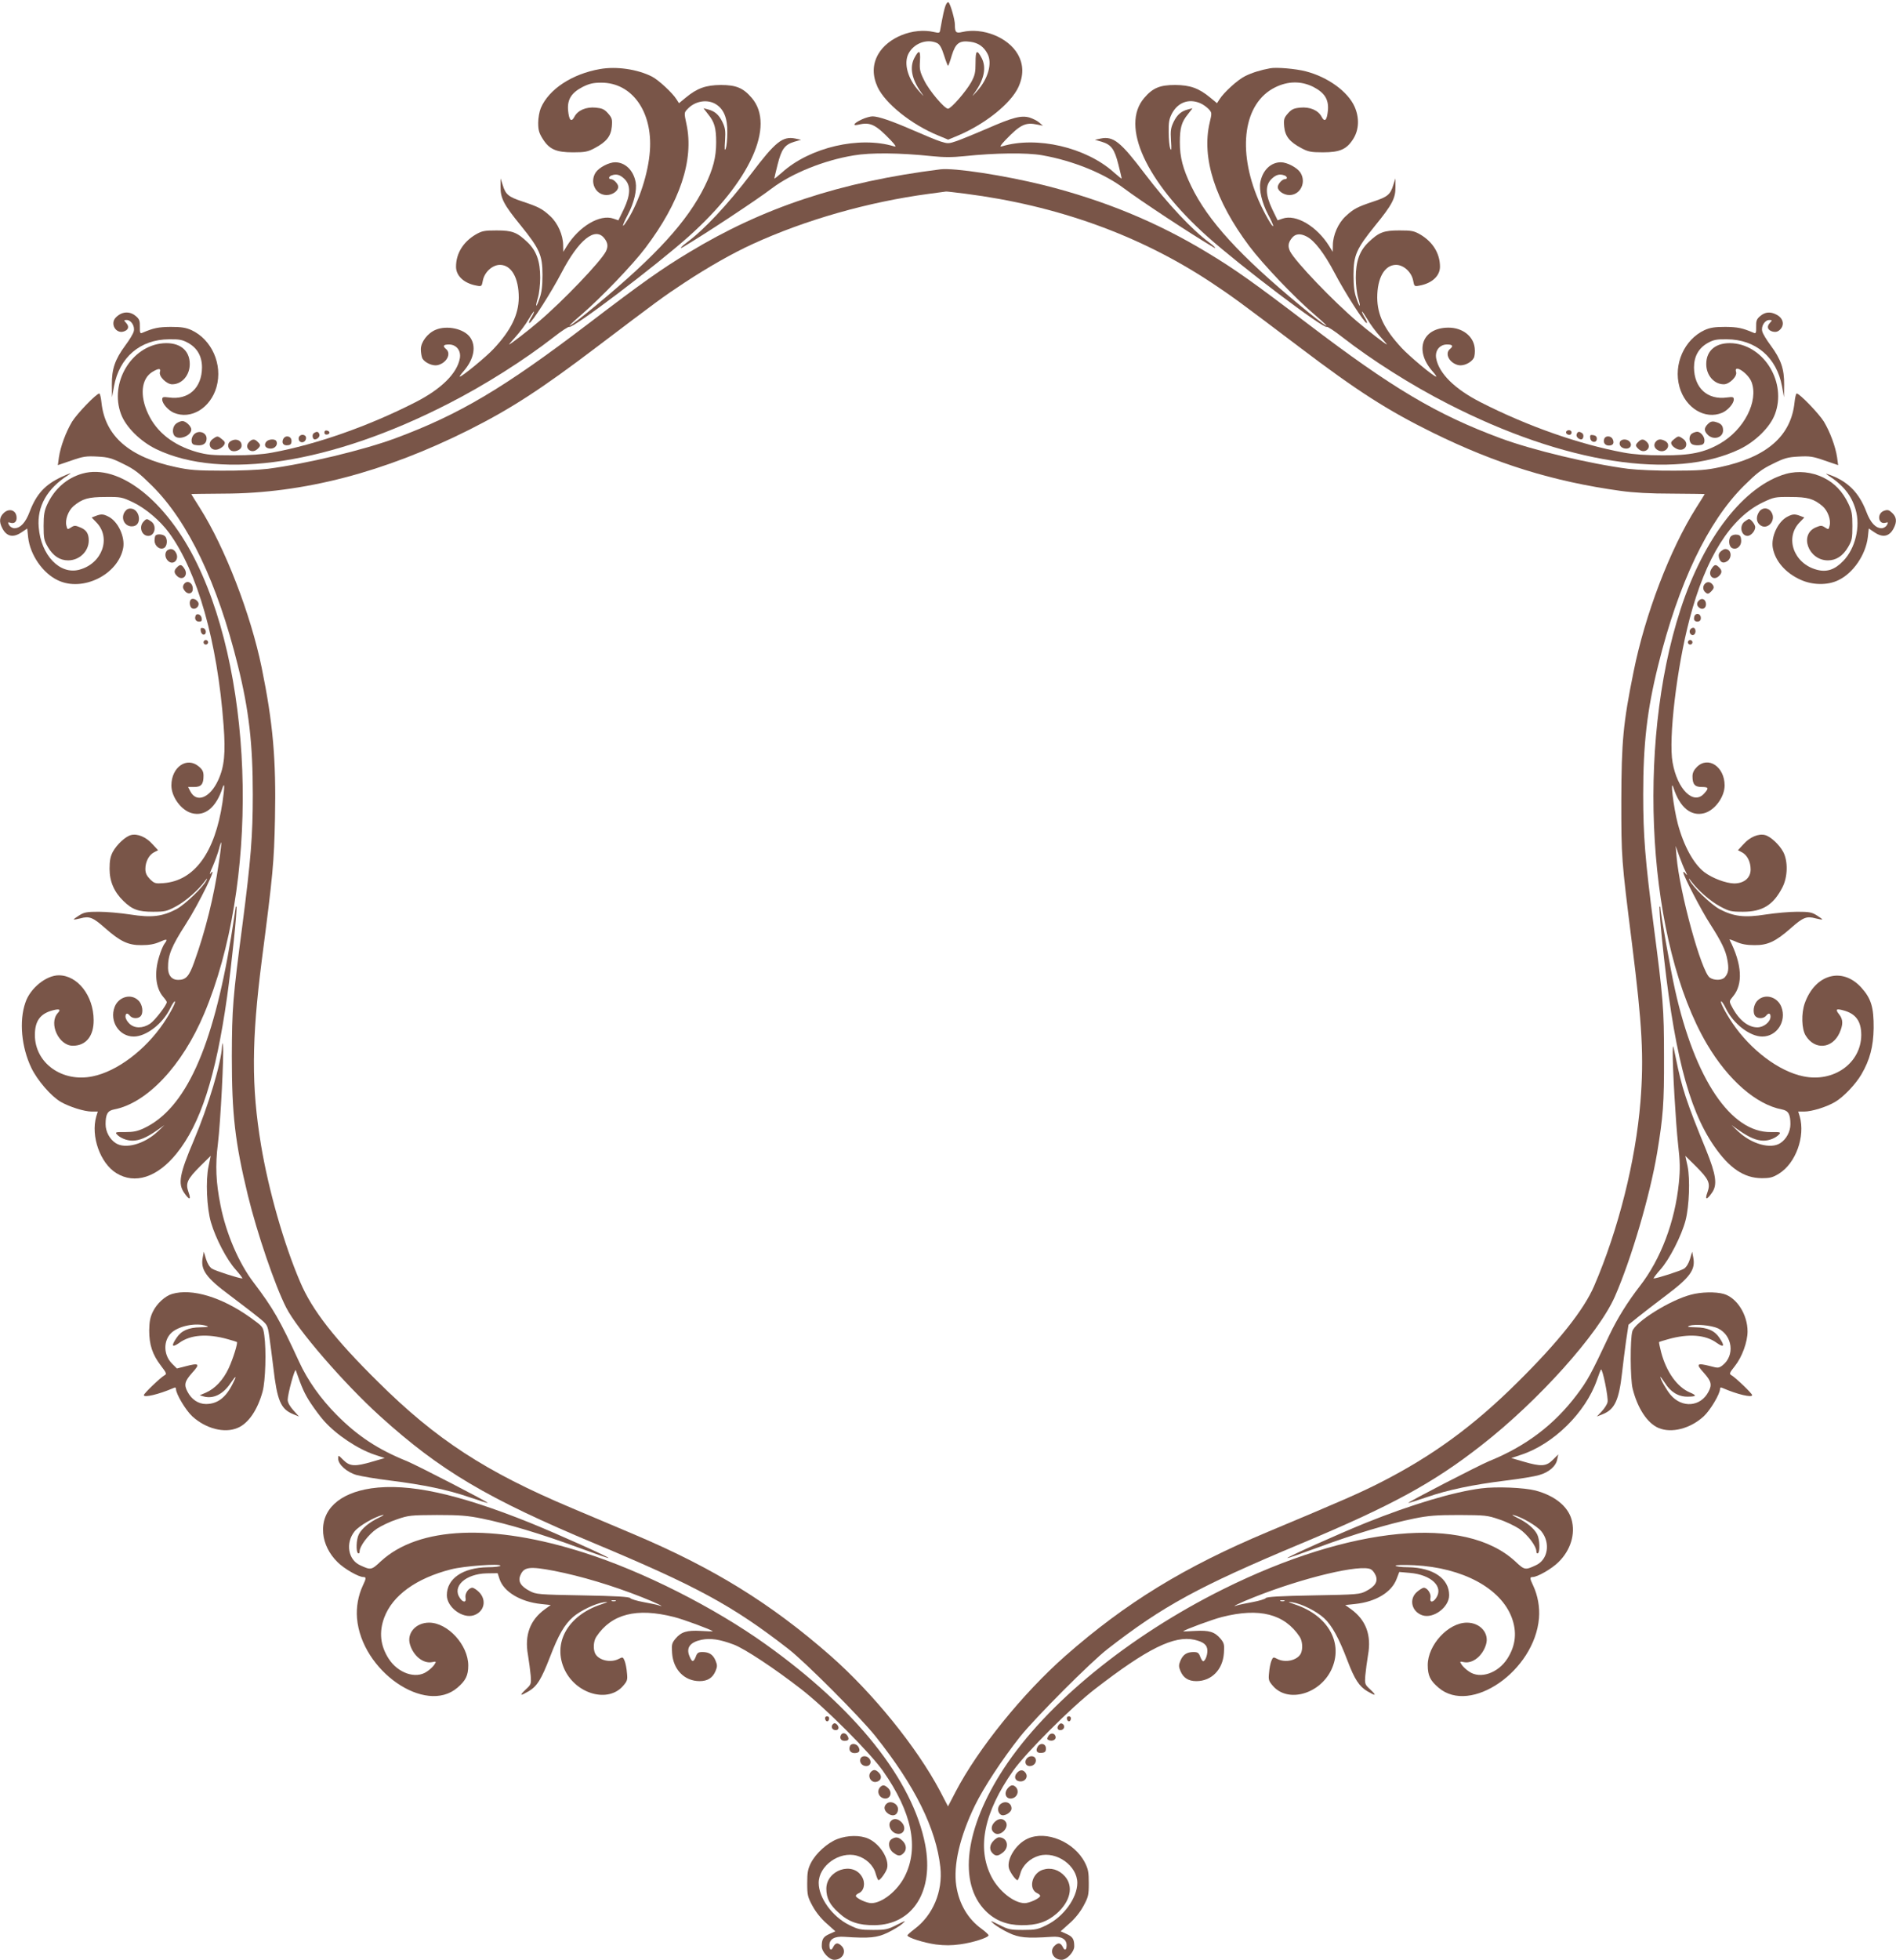 <?xml version="1.0" standalone="no"?>
<!DOCTYPE svg PUBLIC "-//W3C//DTD SVG 20010904//EN"
 "http://www.w3.org/TR/2001/REC-SVG-20010904/DTD/svg10.dtd">
<svg version="1.0" xmlns="http://www.w3.org/2000/svg"
 width="1239pt" height="1280pt" viewBox="0 0 1239 1280"
 preserveAspectRatio="xMidYMid meet">
<g transform="translate(0,1280) scale(0.1,-0.1)"
fill="#795548" stroke="none">
<path d="M6179 12764 c-9 -25 -17 -60 -35 -160 -3 -20 -7 -21 -41 -13 -135 31
-301 -35 -364 -145 -38 -67 -39 -138 -4 -215 51 -108 222 -245 396 -316 l65
-27 65 27 c175 74 344 208 394 316 35 77 34 148 -4 215 -63 110 -229 176 -363
145 -41 -10 -48 -2 -48 48 0 32 -28 132 -41 145 -5 5 -13 -3 -20 -20z m-56
-245 c17 -8 30 -29 46 -80 12 -38 24 -69 26 -69 3 0 14 31 25 69 25 80 50 98
122 88 51 -7 87 -32 111 -78 33 -62 4 -165 -69 -245 -35 -39 -35 -39 -11 -4
59 84 73 159 43 219 -32 61 -41 54 -41 -27 0 -66 -4 -84 -29 -130 -34 -60
-131 -172 -151 -172 -23 0 -123 118 -155 184 -29 58 -32 73 -28 130 4 70 -7
74 -38 15 -30 -60 -16 -135 43 -219 24 -35 24 -35 -11 4 -74 81 -102 182 -69
246 35 67 120 99 186 69z"/>
<path d="M3921 12349 c-183 -32 -335 -132 -387 -255 -9 -21 -17 -65 -17 -96 0
-46 5 -66 29 -104 43 -69 87 -89 199 -89 78 0 97 4 140 27 78 41 107 78 113
141 4 49 1 57 -25 87 -24 27 -39 33 -80 37 -62 6 -117 -17 -139 -59 -21 -40
-36 -24 -42 44 -5 70 23 113 97 151 43 21 68 27 121 27 200 0 335 -189 317
-444 -10 -146 -70 -331 -146 -452 -41 -65 -39 -44 3 36 39 75 59 158 50 209
-14 78 -68 131 -134 131 -41 0 -105 -34 -127 -66 -42 -64 -1 -148 71 -148 38
0 76 27 76 54 0 19 -30 50 -48 50 -17 0 -15 17 4 24 32 12 56 5 85 -23 42 -42
40 -103 -5 -198 l-35 -72 -32 11 c-88 31 -225 -50 -306 -181 l-22 -36 -1 42
c0 67 -35 146 -84 191 -53 49 -77 61 -182 96 -91 30 -110 45 -129 108 l-14 43
0 -56 c-1 -73 21 -116 133 -253 122 -151 141 -193 141 -321 0 -72 -5 -115 -19
-153 -22 -66 -31 -64 -11 3 8 26 15 86 15 131 0 107 -24 175 -82 231 -69 66
-100 78 -203 78 -80 0 -95 -3 -137 -27 -82 -49 -128 -124 -128 -210 0 -60 52
-108 132 -123 35 -7 36 -6 43 31 10 56 62 104 112 104 75 0 123 -85 123 -214
-1 -111 -51 -214 -165 -335 -48 -52 -206 -181 -220 -181 -4 0 7 16 24 35 68
78 85 163 43 222 -40 56 -151 80 -225 49 -53 -22 -97 -80 -97 -127 0 -22 5
-49 10 -60 16 -28 67 -51 99 -44 59 13 92 75 56 105 -24 20 -18 30 19 30 48 0
80 -40 71 -90 -18 -99 -121 -201 -292 -288 -306 -156 -646 -275 -934 -328 -63
-12 -147 -18 -254 -18 -138 0 -171 3 -240 22 -153 44 -261 129 -317 249 -56
119 -45 228 26 273 43 26 59 26 51 0 -9 -28 44 -80 80 -80 64 0 115 59 115
132 0 92 -67 144 -174 136 -208 -17 -352 -259 -275 -463 31 -84 127 -179 231
-229 428 -205 1145 -94 1907 297 238 121 499 287 689 435 51 40 97 70 102 67
22 -13 561 395 780 590 402 359 568 723 413 905 -56 66 -103 85 -203 85 -98
-1 -154 -21 -228 -82 l-45 -37 -16 25 c-26 42 -118 127 -161 149 -95 48 -232
68 -339 49z m756 -229 c53 -32 77 -91 76 -185 0 -44 -5 -91 -10 -105 -8 -19
-9 -5 -5 52 4 65 1 83 -17 121 -23 48 -51 72 -97 83 l-27 7 31 -40 c41 -50 52
-89 52 -183 0 -98 -20 -174 -74 -285 -113 -230 -317 -454 -714 -782 -168 -140
-236 -181 -89 -55 122 105 332 323 414 432 227 300 319 576 269 809 -16 74
-16 75 7 99 48 52 128 66 184 32z m-728 -876 c24 -30 26 -55 10 -87 -36 -68
-281 -324 -439 -458 -69 -59 -186 -149 -193 -149 -2 0 18 23 44 52 26 29 64
79 83 112 20 33 36 56 36 51 0 -6 -9 -25 -20 -42 -11 -18 -16 -33 -11 -33 15
0 143 200 210 328 113 217 220 302 280 226z"/>
<path d="M8300 12354 c-61 -11 -119 -29 -163 -51 -49 -24 -140 -107 -168 -152
l-16 -25 -45 37 c-74 61 -130 81 -228 82 -100 0 -147 -19 -203 -85 -156 -182
10 -545 413 -905 219 -195 758 -603 780 -590 5 3 51 -27 102 -67 190 -148 451
-314 689 -435 762 -391 1479 -502 1907 -297 104 50 200 145 231 229 77 204
-67 446 -275 463 -107 8 -174 -44 -174 -136 0 -73 51 -132 115 -132 36 0 89
52 80 80 -18 56 78 -6 101 -65 47 -125 -49 -312 -206 -402 -103 -59 -194 -78
-375 -77 -107 0 -191 6 -254 18 -288 53 -628 172 -934 328 -171 87 -274 189
-292 288 -9 50 23 90 71 90 37 0 43 -10 19 -30 -36 -30 -3 -92 56 -105 33 -7
83 16 100 47 6 11 9 41 6 65 -8 77 -80 133 -171 133 -172 0 -226 -147 -105
-285 17 -19 28 -35 24 -35 -16 0 -174 132 -225 187 -115 124 -159 216 -160
329 0 129 48 214 123 214 50 0 102 -48 112 -104 7 -37 8 -38 43 -31 80 15 132
63 132 123 0 86 -46 161 -128 210 -42 24 -57 27 -137 27 -103 0 -134 -12 -203
-78 -58 -56 -82 -124 -82 -231 0 -45 7 -105 15 -131 20 -67 11 -69 -11 -3 -14
38 -19 81 -19 153 0 128 19 170 141 321 112 137 134 180 133 253 l0 56 -14
-43 c-19 -63 -38 -78 -129 -108 -105 -35 -129 -47 -182 -96 -49 -45 -84 -124
-84 -191 l-1 -42 -22 36 c-81 131 -218 212 -306 181 l-32 -11 -35 72 c-45 95
-47 156 -5 198 29 28 53 35 85 23 19 -7 21 -24 3 -24 -18 0 -47 -32 -47 -52 0
-25 39 -52 76 -52 72 0 113 84 71 148 -22 32 -86 66 -127 66 -66 0 -120 -53
-134 -131 -9 -51 11 -134 50 -209 19 -35 34 -69 34 -75 -1 -19 -62 89 -96 168
-141 330 -97 634 108 736 84 42 170 43 249 4 74 -38 102 -81 97 -151 -6 -68
-21 -84 -42 -44 -22 42 -77 65 -139 59 -41 -4 -56 -10 -80 -37 -26 -30 -29
-38 -25 -87 6 -63 35 -100 113 -141 43 -23 62 -27 140 -27 112 0 156 20 199
89 37 59 40 137 8 209 -44 99 -175 194 -319 231 -65 17 -191 28 -233 20z
m-457 -228 c18 -7 42 -25 55 -38 22 -24 22 -26 7 -89 -54 -230 35 -508 259
-807 89 -118 293 -333 423 -444 147 -126 79 -85 -89 55 -397 328 -605 556
-714 782 -54 112 -74 188 -74 285 0 94 11 133 52 183 l31 40 -27 -7 c-46 -11
-74 -35 -97 -83 -18 -38 -21 -56 -17 -121 4 -57 3 -71 -5 -52 -5 14 -10 61
-10 105 -1 65 3 88 21 123 39 73 110 100 185 68z m696 -871 c51 -26 116 -111
182 -237 67 -128 195 -328 210 -328 5 0 0 15 -11 33 -11 17 -20 36 -20 42 0 5
16 -18 36 -51 19 -33 57 -83 83 -112 26 -29 46 -52 44 -52 -7 0 -124 90 -193
149 -158 134 -403 390 -439 458 -16 32 -14 57 10 87 23 30 56 33 98 11z"/>
<path d="M5634 12021 c-55 -25 -69 -46 -23 -35 76 18 111 1 209 -101 33 -35
39 -46 23 -41 -227 69 -550 -6 -732 -170 -28 -25 -51 -43 -51 -40 0 4 10 45
22 93 25 99 46 128 108 147 l45 13 -37 8 c-84 17 -130 -20 -290 -231 -152
-199 -306 -364 -419 -447 -37 -27 -54 -47 -26 -31 150 89 480 307 580 383 131
99 341 184 536 216 112 19 300 17 512 -5 76 -8 134 -8 210 0 201 21 406 24
509 6 200 -35 405 -118 536 -217 101 -76 431 -294 582 -383 27 -16 10 4 -27
31 -111 82 -270 251 -419 447 -160 211 -206 248 -290 231 l-37 -8 45 -13 c62
-19 83 -48 108 -147 12 -48 22 -89 22 -93 0 -3 -23 15 -51 40 -182 164 -505
239 -732 170 -16 -5 -10 6 23 41 98 102 132 118 210 101 l35 -7 -23 20 c-13
12 -42 26 -63 33 -55 16 -110 2 -281 -73 -77 -33 -165 -69 -196 -80 -53 -18
-58 -18 -106 -3 -28 9 -107 42 -176 72 -142 62 -230 92 -268 92 -15 0 -46 -9
-68 -19z"/>
<path d="M6145 11694 c-654 -82 -1159 -249 -1645 -544 -178 -107 -306 -198
-655 -464 -550 -419 -842 -593 -1260 -748 -210 -78 -587 -168 -835 -200 -59
-7 -190 -13 -300 -12 -162 0 -213 4 -300 23 -306 65 -464 203 -487 423 -3 32
-10 58 -14 58 -19 0 -146 -132 -178 -184 -41 -69 -76 -164 -86 -233 l-7 -51
88 30 c77 27 98 30 171 26 72 -4 93 -10 169 -48 73 -35 104 -60 189 -144 235
-234 426 -634 559 -1171 73 -293 98 -513 98 -845 0 -269 -13 -427 -67 -845
-64 -486 -69 -550 -70 -865 0 -380 21 -561 105 -908 60 -246 177 -589 250
-732 73 -144 376 -494 612 -708 394 -357 703 -540 1409 -835 664 -278 898
-405 1261 -687 109 -84 473 -449 569 -570 259 -325 396 -603 424 -855 17 -159
-48 -314 -170 -405 -25 -19 -45 -37 -45 -41 0 -14 107 -48 186 -59 58 -7 102
-7 159 1 82 11 185 44 185 59 0 5 -20 23 -44 41 -91 65 -149 164 -167 283 -20
134 23 320 122 524 57 117 180 304 295 449 99 124 462 488 572 573 363 282
597 409 1261 687 591 247 866 396 1180 642 372 289 767 729 874 973 108 247
229 659 276 938 39 237 46 320 45 625 0 321 -5 379 -69 870 -54 418 -67 576
-67 845 0 332 25 552 98 845 133 537 324 937 559 1171 85 84 116 109 189 144
76 38 97 44 169 48 73 4 94 1 171 -26 l88 -30 -7 51 c-10 69 -45 164 -86 233
-32 52 -159 184 -178 184 -4 0 -11 -26 -14 -58 -23 -220 -181 -358 -487 -423
-87 -19 -138 -23 -300 -23 -110 -1 -241 5 -300 12 -248 32 -625 122 -835 200
-418 155 -710 329 -1260 748 -349 266 -477 357 -655 464 -328 199 -676 342
-1066 440 -262 65 -589 115 -679 104z m162 -159 c602 -77 1141 -271 1608 -580
141 -94 169 -114 575 -421 381 -289 577 -414 873 -560 413 -203 786 -319 1227
-380 85 -12 193 -18 337 -18 117 -1 213 -2 213 -3 0 -1 -25 -41 -56 -90 -170
-269 -334 -696 -409 -1071 -68 -334 -79 -456 -80 -842 0 -373 0 -377 70 -935
67 -534 78 -740 55 -1031 -31 -384 -144 -836 -303 -1204 -67 -155 -232 -363
-499 -627 -289 -287 -554 -480 -892 -653 -137 -70 -261 -124 -741 -325 -544
-228 -927 -462 -1323 -810 -278 -245 -571 -607 -717 -887 l-50 -96 -53 102
c-152 286 -437 637 -714 881 -391 343 -767 575 -1293 797 -99 42 -279 118
-400 169 -561 236 -885 447 -1263 822 -285 281 -433 471 -510 653 -107 249
-207 601 -256 894 -64 386 -62 684 5 1210 73 561 80 638 86 925 8 386 -13 623
-87 985 -72 350 -240 784 -404 1043 -31 49 -56 89 -56 90 0 1 96 2 213 3 518
1 1048 139 1601 416 271 136 471 265 836 542 395 299 432 327 575 421 150 99
314 192 441 250 346 159 758 276 1154 329 58 8 108 14 112 15 4 1 60 -6 125
-14z"/>
<path d="M785 10748 c-11 -6 -26 -18 -32 -26 -32 -40 4 -100 52 -88 34 9 42
32 20 56 -17 19 -17 20 3 20 29 0 55 -41 46 -74 -3 -15 -28 -56 -55 -92 -68
-92 -89 -155 -88 -257 l1 -82 13 72 c35 189 171 306 360 307 67 1 87 -3 125
-24 59 -33 90 -87 90 -160 -1 -134 -88 -214 -216 -196 -38 5 -44 3 -44 -13 0
-27 39 -71 76 -87 112 -47 240 31 279 169 41 147 -31 309 -164 371 -36 16 -65
21 -136 21 -82 -1 -110 -7 -186 -39 -13 -6 -16 1 -15 39 1 39 -3 51 -27 71
-30 26 -69 30 -102 12z"/>
<path d="M11503 10736 c-24 -20 -28 -32 -27 -71 1 -38 -2 -45 -15 -39 -76 32
-104 38 -186 39 -71 0 -100 -5 -136 -21 -133 -62 -205 -224 -164 -371 39 -138
167 -216 279 -169 37 16 76 60 76 87 0 16 -6 18 -44 13 -128 -18 -215 62 -216
196 0 73 31 127 90 160 38 21 58 25 125 24 189 -1 325 -118 360 -307 l13 -72
1 82 c1 102 -20 165 -88 257 -27 36 -52 77 -55 92 -9 33 17 74 46 74 20 0 20
-1 3 -20 -22 -24 -14 -47 20 -56 18 -4 32 -1 45 11 34 31 24 77 -21 100 -40
21 -74 18 -106 -9z"/>
<path d="M1152 10034 c-24 -17 -30 -62 -10 -82 29 -29 108 2 108 43 0 21 -36
55 -58 55 -10 0 -28 -7 -40 -16z"/>
<path d="M11161 10031 c-26 -26 -27 -45 -1 -71 37 -37 100 -19 100 29 0 32
-13 46 -52 56 -19 5 -32 1 -47 -14z"/>
<path d="M2120 9975 c0 -10 7 -15 18 -13 21 4 19 22 -2 26 -10 2 -16 -3 -16
-13z"/>
<path d="M10237 9984 c-9 -10 2 -24 19 -24 8 0 14 7 14 15 0 15 -21 21 -33 9z"/>
<path d="M1266 9961 c-10 -11 -16 -30 -14 -43 2 -18 10 -24 36 -26 40 -4 62
12 62 44 0 41 -55 58 -84 25z"/>
<path d="M2051 9971 c-14 -9 -9 -41 6 -41 19 1 35 19 30 34 -7 18 -16 20 -36
7z"/>
<path d="M10303 9964 c-5 -15 11 -33 30 -34 15 0 20 32 6 41 -20 13 -29 11
-36 -7z"/>
<path d="M11058 9969 c-22 -12 -23 -52 -4 -68 8 -7 30 -11 48 -9 26 2 34 8 36
26 4 27 -23 62 -47 62 -9 0 -24 -5 -33 -11z"/>
<path d="M1953 9944 c-3 -8 -1 -20 5 -26 16 -16 42 -2 42 22 0 24 -38 28 -47
4z"/>
<path d="M10392 9938 c4 -30 43 -33 43 -3 0 13 -8 21 -23 23 -20 3 -23 0 -20
-20z"/>
<path d="M1392 9934 c-44 -30 -15 -86 35 -68 14 5 31 17 37 27 9 15 7 22 -13
38 -28 23 -31 23 -59 3z"/>
<path d="M1851 9933 c-13 -26 1 -45 30 -41 18 2 24 9 24 28 0 32 -39 41 -54
13z"/>
<path d="M10484 9935 c-10 -25 4 -45 30 -45 28 0 37 17 24 43 -11 21 -46 23
-54 2z"/>
<path d="M10939 9931 c-20 -16 -22 -23 -13 -38 6 -10 23 -22 37 -27 50 -18 79
38 35 68 -28 20 -31 20 -59 -3z"/>
<path d="M1508 9919 c-22 -12 -23 -42 -2 -59 20 -17 67 -2 72 23 7 38 -33 58
-70 36z"/>
<path d="M1626 9911 c-33 -37 17 -79 55 -45 23 21 24 28 3 48 -20 21 -37 20
-58 -3z"/>
<path d="M1740 9915 c-19 -23 -4 -45 29 -45 30 0 50 28 36 50 -9 15 -51 12
-65 -5z"/>
<path d="M10586 9914 c-9 -22 11 -44 41 -44 28 0 40 24 23 45 -17 20 -56 19
-64 -1z"/>
<path d="M10706 9914 c-21 -20 -20 -27 3 -48 38 -34 88 8 55 45 -21 23 -38 24
-58 3z"/>
<path d="M10820 9915 c-18 -21 -8 -48 22 -59 48 -17 83 40 39 64 -27 14 -46
13 -61 -5z"/>
<path d="M539 9707 c-103 -29 -184 -101 -231 -203 -18 -39 -23 -67 -23 -139 0
-81 3 -95 28 -138 34 -58 78 -87 132 -87 74 0 135 59 135 130 0 45 -16 70 -57
86 -31 13 -38 13 -59 -1 -23 -15 -24 -14 -30 11 -10 39 12 99 47 129 58 48 96
59 209 59 101 1 108 -1 180 -35 81 -39 176 -119 234 -198 186 -253 317 -713
357 -1257 14 -183 5 -272 -35 -359 -53 -116 -141 -152 -182 -74 l-15 29 40 0
c46 0 61 18 61 73 0 27 -7 41 -31 61 -78 66 -179 -4 -179 -124 0 -75 64 -162
133 -181 86 -23 160 37 201 165 15 44 14 3 0 -94 -49 -329 -184 -513 -386
-528 -53 -4 -59 -2 -88 26 -22 23 -30 40 -30 67 0 46 23 91 56 108 l27 14 -38
41 c-40 45 -97 69 -139 58 -36 -9 -93 -62 -119 -110 -16 -31 -21 -58 -21 -111
0 -82 30 -151 90 -209 58 -57 98 -71 194 -71 78 0 90 3 150 35 63 34 144 104
189 165 14 19 18 22 11 7 -22 -46 -140 -159 -197 -190 -92 -48 -162 -57 -301
-35 -65 10 -157 18 -207 18 -77 0 -95 -3 -128 -24 -21 -13 -37 -25 -35 -26 2
-2 21 1 44 7 58 16 82 6 160 -63 100 -88 152 -113 239 -112 49 0 84 6 118 21
49 22 56 20 31 -13 -8 -11 -24 -48 -34 -83 -33 -106 -23 -203 25 -261 14 -16
25 -32 25 -36 0 -19 -77 -119 -109 -141 -48 -32 -103 -32 -136 1 -14 13 -25
33 -25 45 0 24 13 26 30 5 15 -18 51 -20 68 -3 21 21 14 77 -13 103 -47 48
-130 26 -156 -42 -35 -93 29 -193 125 -193 81 0 189 83 238 184 12 25 26 46
30 46 11 0 -26 -72 -73 -142 -120 -177 -305 -316 -464 -348 -199 -41 -377 87
-377 270 0 91 34 139 116 161 45 12 56 6 33 -18 -60 -68 7 -213 99 -213 86 0
137 63 136 168 -1 159 -105 292 -228 292 -82 0 -187 -84 -218 -178 -42 -120
-26 -292 39 -427 39 -81 128 -184 191 -221 57 -33 155 -64 204 -64 l39 0 -10
-32 c-37 -129 26 -305 131 -370 122 -75 267 -28 393 127 157 194 257 501 331
1025 29 204 68 581 61 588 -3 3 -5 1 -5 -4 0 -6 -14 -93 -30 -195 -120 -728
-299 -1121 -570 -1248 -43 -20 -69 -25 -123 -25 -57 1 -66 -1 -55 -13 20 -24
65 -43 103 -43 45 0 93 20 159 66 l51 36 -45 -43 c-88 -82 -212 -116 -274 -75
-39 25 -66 75 -66 123 0 66 13 89 56 97 214 41 445 285 588 625 354 838 333
2160 -47 2941 -199 410 -510 654 -748 587z m891 -2543 c-32 -221 -88 -446
-161 -648 -33 -93 -54 -116 -105 -116 -41 0 -65 28 -66 77 -1 84 22 141 116
287 85 131 218 404 161 330 -8 -10 -2 11 15 47 16 37 34 88 41 113 6 26 13 45
15 44 2 -2 -5 -62 -16 -134z"/>
<path d="M11671 9705 c-272 -77 -536 -415 -689 -885 -293 -898 -214 -2184 173
-2840 139 -235 322 -394 489 -426 43 -8 56 -31 56 -97 0 -48 -27 -98 -66 -123
-62 -41 -186 -7 -274 75 l-45 43 51 -36 c66 -46 114 -66 159 -66 38 0 83 19
103 43 11 12 2 14 -55 13 -262 -4 -497 345 -627 929 -30 134 -96 506 -96 539
0 5 -2 7 -5 4 -3 -2 4 -94 15 -204 74 -728 171 -1113 341 -1359 99 -144 195
-209 310 -210 56 0 73 4 115 30 109 68 172 242 135 373 l-10 32 39 0 c49 0
147 30 202 63 54 31 135 116 172 180 55 94 78 181 80 302 1 135 -16 193 -80
264 -124 138 -302 89 -370 -101 -24 -67 -21 -169 6 -212 59 -96 174 -86 221
18 24 54 24 87 -2 120 -27 34 -21 40 27 27 82 -22 117 -71 117 -162 -2 -183
-180 -310 -378 -269 -159 32 -344 171 -464 348 -47 70 -84 142 -73 142 4 0 18
-21 30 -46 49 -101 157 -184 238 -184 96 0 160 100 125 193 -26 68 -109 90
-156 42 -27 -26 -34 -82 -13 -103 17 -17 53 -15 68 3 17 21 30 19 30 -5 0 -34
-44 -70 -86 -70 -62 0 -123 50 -168 138 -17 32 -16 34 8 63 68 80 60 212 -22
372 -2 4 18 -3 45 -15 34 -15 69 -21 118 -21 87 -1 139 24 239 112 78 69 102
79 160 63 23 -6 42 -9 44 -7 2 1 -14 13 -35 26 -33 21 -51 24 -128 24 -49 0
-142 -8 -207 -18 -139 -22 -209 -13 -301 35 -57 31 -175 144 -197 190 -7 15
-3 12 11 -7 45 -61 126 -131 189 -165 60 -32 72 -35 150 -35 127 0 198 44 257
158 36 69 38 172 6 233 -26 48 -83 101 -119 110 -42 11 -99 -13 -139 -58 l-38
-41 27 -14 c34 -18 56 -62 56 -112 0 -55 -43 -91 -108 -91 -54 1 -142 34 -195
74 -70 54 -135 173 -173 316 -28 105 -52 308 -28 234 41 -128 115 -188 201
-165 69 19 133 106 133 181 0 122 -107 194 -181 121 -20 -20 -29 -39 -29 -61
0 -52 15 -70 60 -70 46 0 49 -7 15 -44 -69 -75 -174 28 -205 204 -28 153 27
619 111 937 105 402 268 661 479 762 72 34 79 36 180 35 113 0 151 -11 209
-59 35 -30 57 -90 47 -129 -6 -25 -7 -26 -30 -11 -21 14 -28 14 -59 1 -112
-46 -50 -216 78 -216 54 0 98 29 132 87 25 43 28 57 28 138 0 77 -4 98 -26
145 -38 80 -91 135 -162 170 -77 38 -167 47 -246 25z m-657 -2595 c13 -27 14
-31 1 -16 -8 11 -15 14 -15 8 0 -21 119 -251 176 -338 74 -116 101 -171 112
-233 11 -59 7 -87 -16 -113 -18 -22 -70 -23 -99 -3 -55 38 -197 556 -217 790
l-6 70 23 -65 c13 -36 31 -81 41 -100z"/>
<path d="M402 9685 c-107 -50 -164 -111 -208 -227 -27 -72 -61 -108 -100 -108
-13 0 -28 9 -35 21 -9 18 -8 20 8 15 28 -9 45 8 41 40 -5 43 -49 56 -83 24
-29 -27 -32 -58 -10 -100 28 -55 72 -64 127 -26 l36 24 6 -58 c13 -115 96
-234 194 -280 162 -78 394 37 427 211 13 72 -33 172 -95 204 -34 18 -49 19
-85 5 l-26 -10 29 -30 c101 -101 41 -271 -110 -311 -127 -34 -250 94 -265 277
-12 136 55 254 193 341 31 19 13 14 -44 -12z"/>
<path d="M11944 9697 c101 -65 155 -132 182 -225 33 -111 -2 -255 -81 -336
-55 -57 -108 -75 -173 -57 -151 40 -211 210 -110 311 l29 30 -26 10 c-36 14
-51 13 -85 -5 -62 -32 -108 -132 -95 -204 16 -86 83 -163 180 -207 78 -36 177
-38 247 -4 98 46 180 166 194 282 l6 56 36 -24 c55 -38 99 -29 127 26 22 42
19 73 -10 100 -21 20 -30 22 -53 14 -49 -17 -39 -93 11 -78 16 5 17 3 8 -15
-7 -12 -22 -21 -35 -21 -39 0 -73 36 -100 108 -48 126 -123 200 -243 242 -24
8 -25 8 -9 -3z"/>
<path d="M815 9457 c-31 -48 7 -106 61 -93 52 13 37 108 -18 114 -19 2 -31 -4
-43 -21z"/>
<path d="M11496 9458 c-20 -29 -20 -62 0 -82 47 -48 117 23 79 80 -20 31 -59
31 -79 2z"/>
<path d="M937 9392 c-31 -34 -11 -92 32 -92 44 0 57 68 19 94 -28 20 -31 20
-51 -2z"/>
<path d="M11402 9394 c-38 -26 -25 -94 18 -94 22 0 50 32 50 57 0 17 -28 53
-41 53 -3 0 -15 -7 -27 -16z"/>
<path d="M1017 9303 c-4 -3 -7 -19 -7 -34 0 -35 35 -63 62 -48 21 11 25 58 6
77 -13 13 -50 16 -61 5z"/>
<path d="M11312 9298 c-19 -19 -15 -66 6 -77 30 -16 64 13 60 52 -2 26 -8 33
-28 35 -14 2 -31 -3 -38 -10z"/>
<path d="M1097 9208 c-22 -12 -22 -51 2 -72 34 -31 74 10 52 52 -13 25 -33 32
-54 20z"/>
<path d="M11249 9202 c-17 -14 -20 -25 -16 -44 9 -33 29 -41 56 -22 26 19 27
60 2 74 -15 7 -25 5 -42 -8z"/>
<path d="M1156 9094 c-21 -20 -20 -37 3 -58 36 -32 74 8 46 50 -18 28 -28 30
-49 8z"/>
<path d="M11185 9086 c-28 -42 10 -82 46 -50 23 21 24 38 3 58 -21 22 -31 20
-49 -8z"/>
<path d="M1200 8981 c-7 -14 -5 -24 8 -41 21 -26 52 -18 52 14 0 43 -41 61
-60 27z"/>
<path d="M11142 8988 c-17 -17 -15 -43 4 -58 13 -11 19 -10 37 8 17 18 19 26
11 40 -14 22 -36 26 -52 10z"/>
<path d="M1247 8884 c-13 -14 -7 -52 10 -58 25 -10 51 20 37 42 -12 19 -36 27
-47 16z"/>
<path d="M11102 8878 c-16 -16 -15 -33 2 -47 22 -18 48 -2 44 28 -3 28 -27 38
-46 19z"/>
<path d="M1278 8778 c-8 -21 2 -38 24 -38 14 0 19 6 16 22 -3 25 -33 36 -40
16z"/>
<path d="M11077 8783 c-4 -3 -7 -15 -7 -25 0 -21 36 -25 43 -5 9 27 -17 50
-36 30z"/>
<path d="M1312 8678 c2 -12 10 -23 18 -23 22 0 19 39 -3 43 -15 3 -18 -1 -15
-20z"/>
<path d="M11043 8684 c-7 -18 11 -39 26 -30 17 11 13 46 -4 46 -9 0 -18 -7
-22 -16z"/>
<path d="M1330 8605 c0 -8 7 -15 15 -15 8 0 15 7 15 15 0 8 -7 15 -15 15 -8 0
-15 -7 -15 -15z"/>
<path d="M11030 8605 c0 -8 7 -15 15 -15 8 0 15 7 15 15 0 8 -7 15 -15 15 -8
0 -15 -7 -15 -15z"/>
<path d="M1451 5966 c-5 -108 -89 -389 -184 -613 -94 -221 -105 -283 -64 -343
34 -50 48 -49 29 3 -21 59 -9 85 77 171 l68 67 -14 -68 c-20 -92 -12 -274 16
-368 31 -105 103 -243 161 -307 28 -32 48 -58 43 -58 -24 1 -176 50 -198 64
-15 10 -30 34 -39 64 l-14 47 -7 -37 c-16 -81 21 -133 179 -250 66 -50 149
-113 182 -140 61 -49 62 -50 73 -121 6 -40 18 -133 27 -207 25 -217 48 -273
129 -306 l39 -16 -37 41 c-24 27 -37 51 -37 69 1 41 47 209 53 192 40 -115 57
-153 97 -214 26 -39 65 -92 88 -117 80 -90 221 -184 330 -220 l66 -22 -79 -23
c-115 -34 -149 -32 -191 10 -34 34 -34 34 -34 9 0 -38 57 -89 121 -107 30 -8
128 -25 219 -36 216 -27 376 -60 518 -109 64 -22 118 -39 119 -37 5 5 -461
245 -526 272 -191 77 -323 164 -461 303 -106 107 -190 226 -245 346 -126 274
-170 350 -298 519 -97 127 -180 321 -216 504 -30 150 -35 260 -17 402 17 136
41 600 33 640 -4 24 -4 23 -6 -4z"/>
<path d="M10931 5935 c-2 -100 20 -474 35 -609 13 -113 14 -160 5 -252 -25
-252 -118 -498 -255 -674 -80 -103 -147 -211 -198 -318 -122 -259 -143 -298
-214 -392 -148 -196 -333 -336 -575 -434 -65 -27 -531 -267 -526 -272 1 -2 55
15 119 37 142 49 302 82 518 109 91 11 189 27 218 36 64 18 110 58 118 102 l7
33 -36 -36 c-43 -43 -76 -45 -192 -11 l-79 23 66 22 c211 70 419 275 493 486
12 36 25 68 27 70 10 10 50 -187 43 -213 -3 -15 -21 -42 -38 -60 l-32 -34 40
16 c77 31 105 92 125 271 6 55 18 148 26 207 l16 106 62 50 c33 27 116 90 183
141 158 119 194 168 178 249 l-7 37 -14 -47 c-9 -30 -24 -54 -39 -64 -22 -14
-174 -63 -198 -64 -5 0 15 26 43 58 59 65 139 222 165 322 24 94 30 269 13
353 l-15 68 68 -67 c86 -86 98 -112 77 -171 -19 -52 -5 -53 30 -2 36 51 26
117 -38 276 -131 320 -159 405 -200 608 -17 84 -18 87 -19 40z"/>
<path d="M1125 4349 c-46 -13 -101 -64 -126 -116 -18 -37 -23 -65 -24 -123 0
-93 21 -157 76 -229 38 -50 40 -55 23 -64 -26 -15 -134 -118 -134 -129 0 -18
98 5 193 46 12 6 17 4 17 -6 0 -32 63 -138 106 -178 88 -81 211 -113 297 -76
70 29 130 117 163 237 19 70 25 271 11 369 -8 55 -8 55 -90 114 -187 134 -383
193 -512 155z m225 -209 c18 -6 8 -8 -40 -9 -78 -1 -126 -22 -157 -70 -36 -53
-29 -65 18 -32 74 54 184 62 319 24 30 -8 56 -17 58 -18 7 -6 -24 -107 -53
-170 -36 -78 -90 -135 -150 -161 l-40 -17 27 -8 c62 -17 126 15 174 86 38 56
44 54 14 -4 -45 -90 -100 -131 -174 -131 -50 0 -95 30 -121 81 -24 45 -18 68
31 123 54 59 46 66 -45 42 l-55 -14 -32 32 c-56 56 -58 149 -5 200 48 46 161
69 231 46z"/>
<path d="M11050 4344 c-136 -35 -365 -178 -383 -239 -15 -50 -14 -313 2 -375
32 -128 96 -225 168 -256 86 -37 209 -5 297 76 43 40 106 146 106 178 0 10 5
12 18 6 94 -41 192 -64 192 -46 0 11 -108 114 -134 129 -17 10 -16 14 22 62
46 58 82 157 82 225 0 111 -71 221 -156 245 -53 15 -148 13 -214 -5z m177
-220 c95 -47 111 -177 30 -241 -25 -19 -30 -19 -79 -6 -90 23 -98 16 -44 -43
49 -55 55 -78 31 -123 -51 -100 -174 -110 -249 -20 -26 31 -66 101 -66 116 0
4 13 -14 29 -38 37 -60 88 -91 147 -91 60 0 65 7 18 27 -84 35 -155 135 -189
264 -9 35 -15 64 -13 66 2 1 28 10 58 18 135 38 245 30 319 -24 47 -33 54 -21
18 32 -31 48 -79 69 -157 70 -50 1 -59 3 -40 10 39 13 144 3 187 -17z"/>
<path d="M2425 3079 c-209 -31 -326 -140 -313 -293 6 -68 39 -135 94 -189 43
-43 137 -97 168 -97 20 0 20 -8 -3 -56 -30 -64 -44 -141 -38 -213 29 -344 447
-633 656 -454 54 46 71 80 71 145 0 134 -134 280 -256 280 -87 0 -147 -69
-125 -142 22 -75 87 -127 144 -116 29 6 29 5 15 -17 -8 -12 -30 -33 -49 -45
-72 -50 -189 -10 -250 86 -54 85 -63 173 -28 267 54 145 209 257 436 315 84
22 323 39 323 24 0 -5 -37 -10 -83 -10 -163 -3 -267 -74 -267 -183 0 -78 103
-155 176 -131 69 23 86 99 35 151 -16 16 -36 29 -44 29 -24 0 -50 -37 -45 -65
7 -32 -15 -34 -36 -3 -54 76 36 159 175 162 l71 1 13 -40 c28 -82 137 -147
269 -161 l65 -7 -39 -28 c-96 -70 -133 -168 -110 -297 7 -42 15 -103 18 -135
4 -56 3 -59 -33 -92 -43 -41 -37 -44 20 -11 55 33 82 76 140 226 54 141 94
210 150 259 47 41 145 88 200 96 34 5 32 3 -17 -14 -220 -73 -320 -256 -237
-429 77 -158 283 -215 380 -104 28 32 31 40 26 86 -2 28 -9 63 -15 78 -11 26
-12 27 -39 13 -52 -27 -129 -10 -153 34 -15 29 -12 83 7 111 99 149 263 191
507 129 64 -16 241 -82 254 -93 1 -2 -34 -1 -78 2 -92 5 -128 -6 -166 -51 -23
-28 -26 -38 -22 -93 7 -109 81 -184 180 -184 52 0 85 21 104 66 12 29 12 39 0
68 -17 40 -42 56 -86 56 -26 0 -34 -5 -43 -30 -15 -38 -25 -38 -41 2 -24 56 3
92 78 108 59 12 120 3 210 -31 69 -25 269 -157 441 -291 156 -120 450 -415
534 -533 191 -272 239 -504 142 -693 -48 -93 -147 -172 -217 -172 -30 0 -96
30 -101 46 -2 5 7 14 19 19 35 15 45 67 21 107 -60 103 -233 44 -233 -78 0
-62 23 -106 82 -158 64 -59 130 -81 233 -80 251 3 389 223 331 526 -81 421
-453 888 -1043 1309 -339 242 -801 475 -1183 597 -602 193 -1084 173 -1332
-56 -61 -57 -64 -58 -135 -25 -79 36 -96 146 -36 221 29 36 129 94 183 107 14
3 3 -5 -25 -18 -61 -29 -111 -70 -130 -108 -17 -32 -20 -115 -5 -124 6 -3 10
2 10 12 0 35 58 111 112 148 29 19 89 48 133 62 75 26 91 27 260 28 149 0 200
-4 294 -23 167 -34 393 -102 623 -187 111 -41 203 -73 205 -71 6 5 -333 157
-513 230 -475 191 -795 260 -1039 225z m1198 -539 c173 -34 378 -95 570 -171
90 -35 165 -72 112 -54 -11 4 -56 13 -99 21 -44 8 -83 20 -87 26 -6 9 -93 14
-311 18 -289 5 -305 7 -345 28 -60 31 -79 63 -63 102 23 57 60 61 223 30z
m400 -197 c-7 -2 -19 -2 -25 0 -7 3 -2 5 12 5 14 0 19 -2 13 -5z"/>
<path d="M9680 3079 c-177 -22 -456 -105 -754 -225 -180 -73 -519 -225 -513
-230 2 -2 94 30 205 71 230 85 456 153 623 187 94 19 145 23 294 23 169 -1
185 -2 260 -28 44 -14 104 -43 133 -62 54 -37 112 -113 112 -148 0 -10 5 -15
10 -12 15 9 12 92 -5 124 -19 38 -69 79 -130 108 -27 13 -39 21 -25 18 54 -13
154 -71 183 -107 60 -75 43 -185 -36 -221 -71 -33 -74 -32 -135 25 -329 304
-1075 233 -1910 -182 -615 -306 -1153 -745 -1432 -1170 -255 -389 -301 -749
-119 -931 62 -62 137 -92 234 -93 100 -1 167 21 230 76 90 79 112 177 54 243
-39 44 -92 60 -145 43 -72 -24 -95 -126 -36 -153 12 -5 21 -14 19 -19 -5 -16
-71 -46 -101 -46 -70 0 -169 79 -217 172 -97 189 -49 421 142 693 84 118 378
413 534 533 341 264 518 352 651 322 60 -14 84 -34 84 -72 0 -31 -15 -68 -28
-68 -4 0 -13 14 -19 30 -9 25 -17 30 -43 30 -44 0 -69 -16 -86 -56 -12 -29
-12 -39 0 -68 19 -45 52 -66 104 -66 99 0 173 75 180 184 4 55 1 65 -22 93
-38 45 -74 56 -166 51 -44 -3 -79 -4 -78 -2 13 11 190 77 254 93 244 62 408
20 507 -129 19 -28 22 -82 7 -111 -24 -44 -101 -61 -153 -34 -27 14 -28 13
-39 -13 -6 -15 -13 -50 -15 -78 -5 -46 -2 -54 26 -86 97 -111 303 -54 380 104
83 173 -17 356 -237 429 -49 17 -51 19 -17 14 60 -9 158 -58 208 -104 51 -47
97 -131 152 -276 47 -124 77 -169 130 -201 57 -33 63 -30 20 11 -36 33 -37 36
-33 92 3 32 11 93 18 135 23 129 -14 227 -110 297 l-39 28 65 7 c134 14 237
76 270 162 l18 47 69 -6 c141 -12 223 -91 171 -165 -21 -31 -43 -29 -36 3 5
27 -21 65 -44 65 -7 0 -26 -12 -43 -26 -56 -47 -37 -130 34 -154 72 -24 175
53 175 131 0 109 -104 180 -267 183 -46 0 -83 5 -83 10 0 5 52 6 123 3 315
-16 564 -150 636 -342 35 -94 26 -182 -28 -267 -61 -96 -178 -136 -250 -86
-19 12 -41 33 -49 45 -14 22 -14 23 15 17 57 -11 122 41 144 116 22 73 -38
142 -125 142 -122 0 -256 -146 -256 -277 0 -68 16 -102 71 -148 209 -179 627
110 656 454 6 72 -8 149 -38 213 -23 48 -23 56 -3 56 31 0 125 54 168 97 80
78 112 184 86 278 -24 87 -111 157 -236 190 -74 19 -255 27 -354 14z m-721
-529 c10 -5 24 -23 31 -40 16 -39 -3 -71 -63 -102 -40 -21 -56 -23 -345 -28
-218 -4 -305 -9 -311 -18 -4 -6 -43 -18 -87 -26 -43 -8 -88 -17 -99 -21 -53
-18 22 19 112 54 319 127 697 217 762 181z m-566 -207 c-7 -2 -19 -2 -25 0 -7
3 -2 5 12 5 14 0 19 -2 13 -5z"/>
<path d="M5392 1574 c4 -21 22 -23 26 -1 2 10 -3 17 -13 17 -10 0 -15 -6 -13
-16z"/>
<path d="M6972 1574 c4 -21 22 -23 26 -1 2 10 -3 17 -13 17 -10 0 -15 -6 -13
-16z"/>
<path d="M5443 1539 c-16 -16 -5 -39 18 -39 22 0 25 22 6 39 -10 8 -16 8 -24
0z"/>
<path d="M6922 1538 c-18 -18 -14 -38 7 -38 23 0 34 25 17 39 -9 7 -16 7 -24
-1z"/>
<path d="M5494 1465 c-8 -19 3 -35 25 -35 25 0 32 10 20 31 -12 23 -37 25 -45
4z"/>
<path d="M6850 1460 c-9 -16 -8 -21 5 -26 23 -9 47 4 43 23 -5 26 -35 28 -48
3z"/>
<path d="M5554 1395 c-10 -25 4 -45 30 -45 31 0 40 14 26 40 -13 23 -48 27
-56 5z"/>
<path d="M6780 1390 c-15 -27 -2 -43 31 -38 18 2 24 9 24 28 0 34 -39 40 -55
10z"/>
<path d="M5623 1314 c-9 -24 10 -49 38 -49 27 0 37 28 19 50 -17 20 -49 19
-57 -1z"/>
<path d="M6710 1315 c-18 -22 -8 -50 19 -50 28 0 47 25 38 49 -8 20 -40 21
-57 1z"/>
<path d="M5692 1228 c-26 -26 -2 -73 34 -66 31 6 40 34 20 57 -22 24 -37 26
-54 9z"/>
<path d="M6645 1220 c-23 -26 -10 -55 25 -55 30 0 49 29 34 53 -16 25 -38 26
-59 2z"/>
<path d="M5752 1128 c-21 -21 -14 -57 13 -70 46 -21 75 31 37 65 -22 20 -34
21 -50 5z"/>
<path d="M6587 1122 c-35 -39 -7 -84 38 -64 27 13 34 49 13 70 -17 17 -32 15
-51 -6z"/>
<path d="M5792 1018 c-20 -20 -14 -46 14 -65 30 -19 57 -9 62 24 6 40 -48 69
-76 41z"/>
<path d="M6535 1014 c-19 -20 -16 -53 6 -67 21 -13 69 15 69 41 0 40 -45 55
-75 26z"/>
<path d="M5820 904 c-19 -22 -1 -66 32 -78 51 -18 78 34 38 74 -24 24 -53 26
-70 4z"/>
<path d="M6500 900 c-24 -24 -26 -53 -4 -70 38 -32 106 36 74 74 -17 22 -46
20 -70 -4z"/>
<path d="M5473 789 c-66 -25 -141 -93 -173 -155 -21 -41 -25 -63 -25 -134 0
-78 3 -90 35 -149 21 -39 56 -83 92 -114 l57 -51 -38 -17 c-41 -18 -51 -34
-51 -81 0 -36 48 -88 82 -88 54 0 83 55 48 90 -25 25 -41 22 -56 -8 -12 -25
-24 -19 -24 13 0 40 34 60 98 55 164 -11 214 -6 282 27 36 17 79 43 95 57 28
25 27 25 -35 -6 -59 -30 -73 -33 -155 -33 -82 0 -97 3 -157 33 -109 54 -198
177 -198 274 0 112 135 209 249 178 59 -16 109 -63 123 -116 7 -24 15 -44 19
-44 12 0 49 52 56 78 15 61 -47 159 -122 193 -53 24 -136 23 -202 -2z"/>
<path d="M6715 791 c-75 -34 -137 -132 -122 -193 7 -26 44 -78 56 -78 4 0 12
20 19 44 14 53 64 100 123 116 114 31 249 -66 249 -178 0 -97 -89 -220 -198
-274 -60 -30 -75 -33 -157 -33 -82 0 -96 3 -155 33 -62 31 -63 31 -35 6 17
-14 59 -40 95 -57 68 -33 118 -38 282 -27 64 5 98 -15 98 -55 0 -32 -12 -38
-24 -13 -15 30 -31 33 -56 8 -35 -35 -6 -90 48 -90 34 0 82 52 82 88 0 47 -10
63 -51 81 l-38 17 57 51 c36 31 71 75 92 114 32 59 35 71 35 149 0 71 -4 93
-25 134 -69 136 -253 213 -375 157z"/>
<path d="M5828 789 c-28 -16 -23 -64 8 -88 32 -25 47 -26 68 -5 23 22 20 57
-7 82 -25 24 -43 27 -69 11z"/>
<path d="M6492 777 c-26 -27 -28 -59 -6 -81 21 -21 36 -20 68 5 45 36 29 99
-27 99 -7 0 -23 -10 -35 -23z"/>
</g>
</svg>
